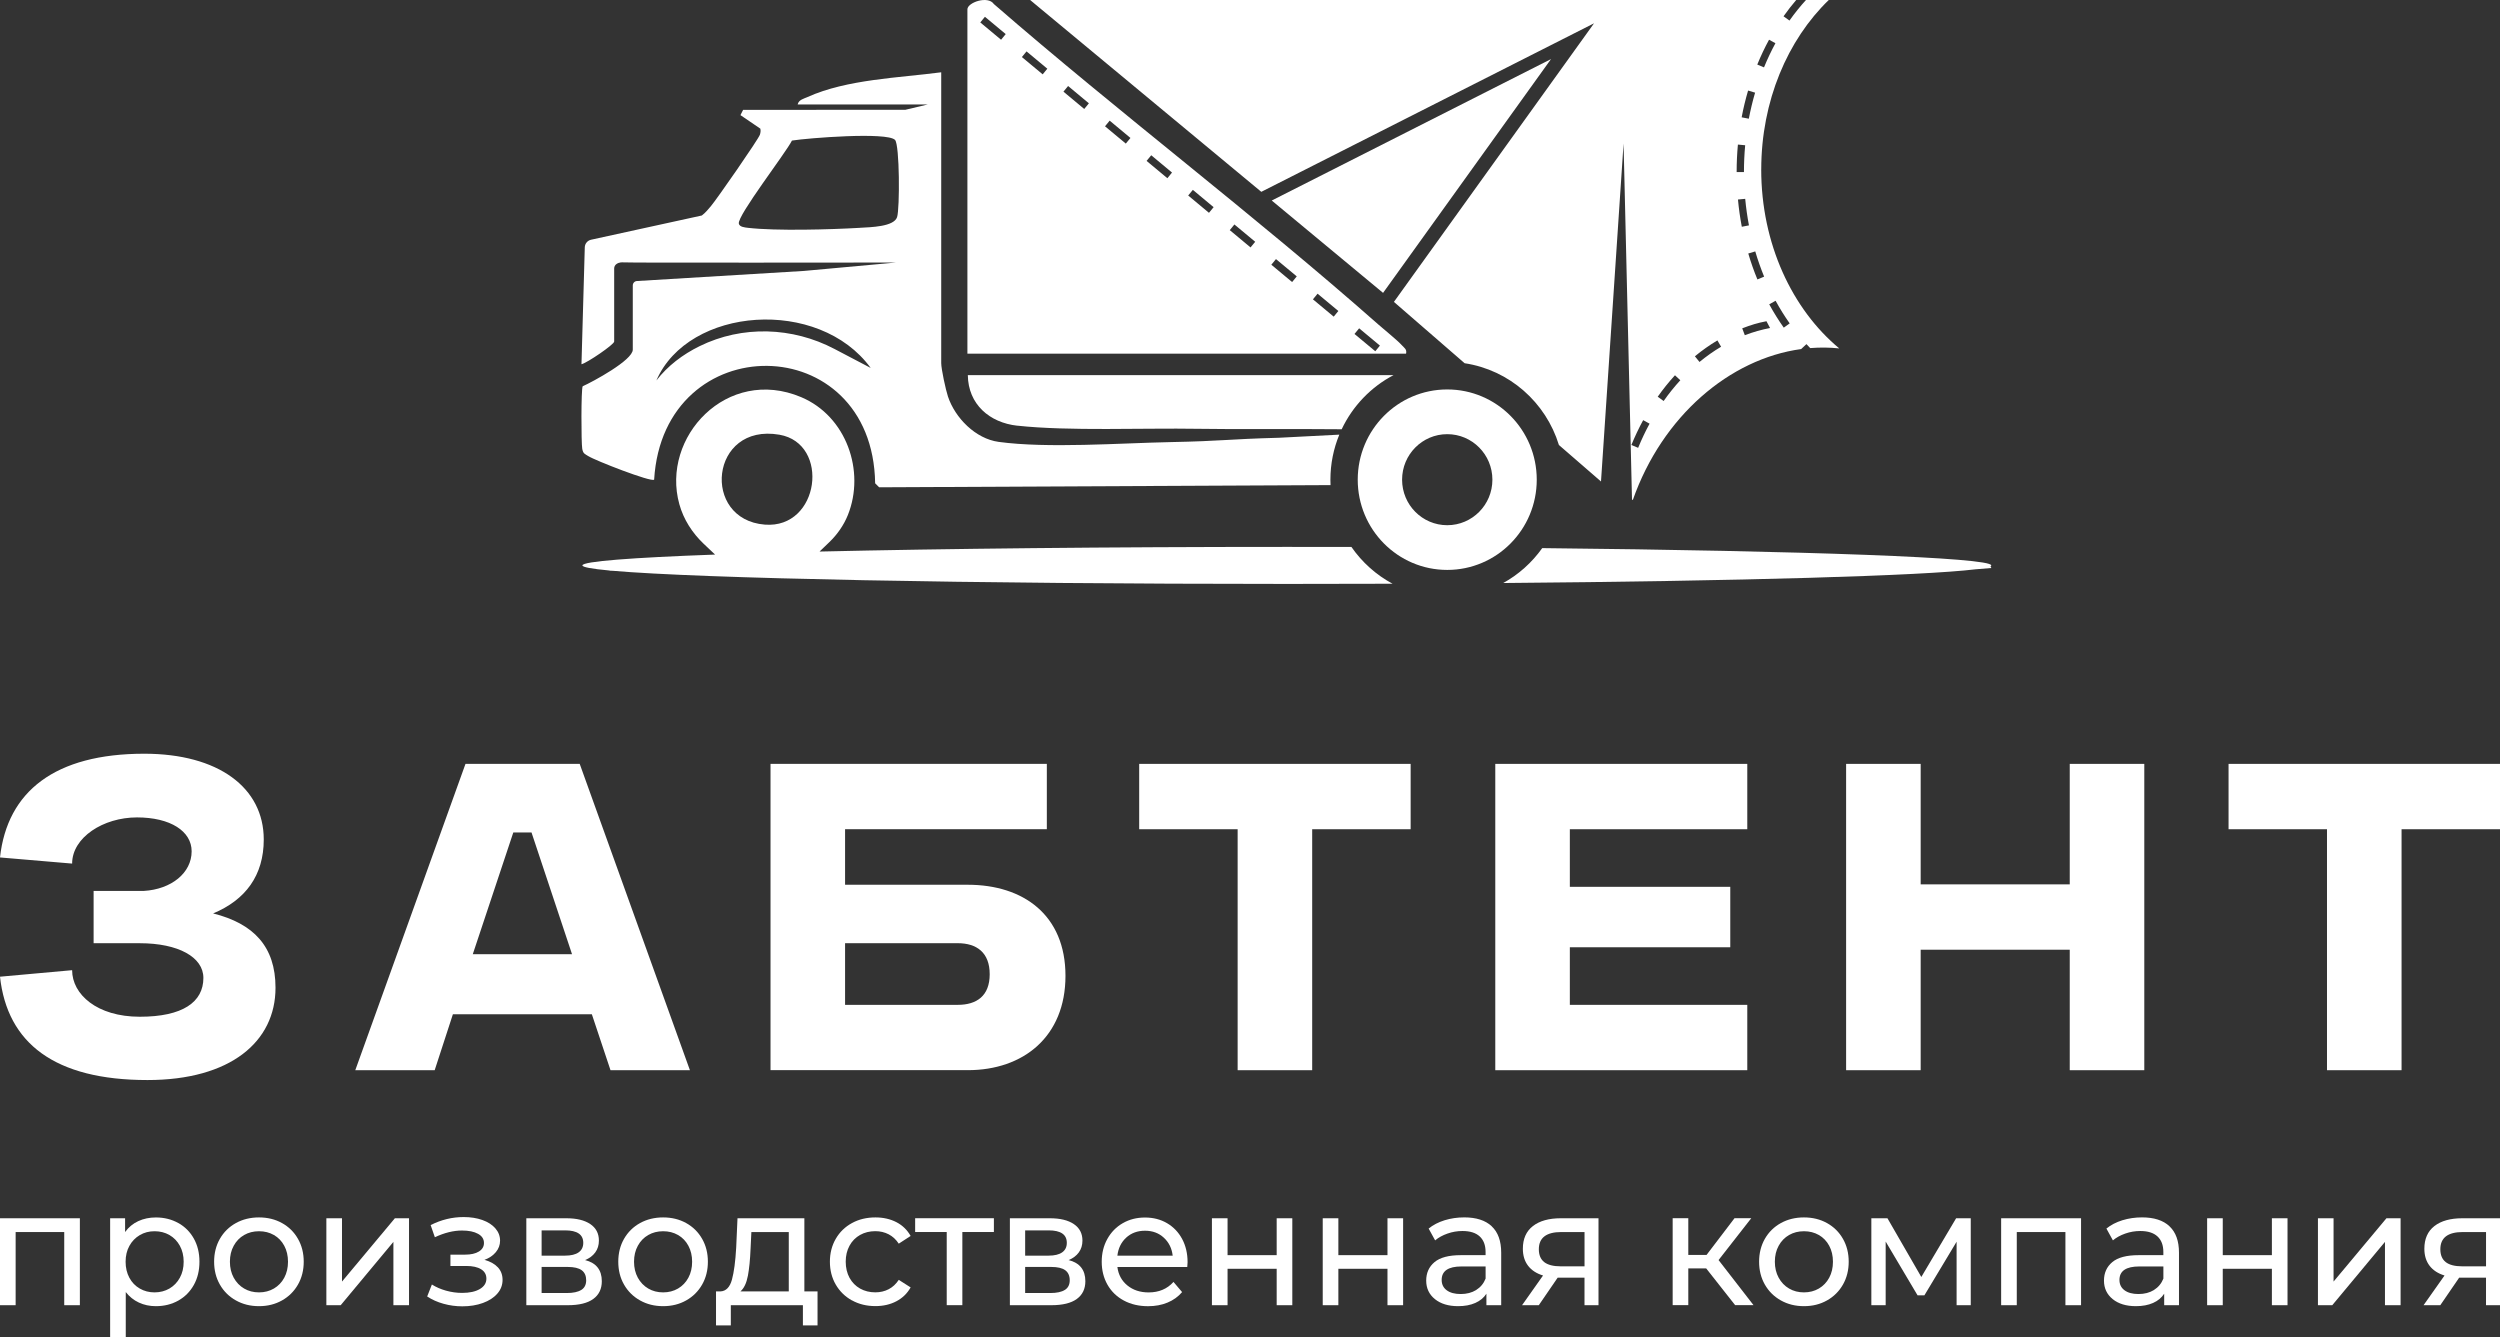 <?xml version="1.0" encoding="UTF-8"?> <svg xmlns="http://www.w3.org/2000/svg" width="273" height="146" viewBox="0 0 273 146" fill="none"><rect x="0" y="0" width="273" height="146" fill="#333333" stroke="none"/><path d="M10.219 97.289H15.706C18.713 97.109 20.927 95.325 20.927 92.963C20.927 90.777 18.626 89.261 14.954 89.261C11.282 89.261 7.876 91.447 7.876 94.303L0 93.633C0.797 86.409 6.015 82.306 15.751 82.306C23.847 82.306 28.802 86.007 28.802 91.673C28.802 95.597 26.812 98.272 23.273 99.746C27.697 100.86 30.086 103.36 30.086 107.862C30.086 113.749 25.176 117.941 16.104 117.941C5.973 117.941 0.797 113.926 0 106.656L7.876 105.944C7.876 108.574 10.575 111.028 15.265 111.028C19.955 111.028 22.21 109.424 22.21 106.79C22.21 104.516 19.468 103 15.265 103H10.222V97.292L10.219 97.289Z" fill="white"></path><path d="M38.797 116.866L50.831 83.416H63.305L75.339 116.866H66.666L64.63 110.756H49.456L47.467 116.866H38.794H38.797ZM51.628 104.199H62.466L58.042 90.908H56.052L51.628 104.199Z" fill="white"></path><path d="M114.314 83.416V90.552H92.282V96.615H105.687C111.747 96.615 116.35 99.915 116.35 106.561C116.35 113.206 111.747 116.862 105.687 116.862H84.141V83.413H114.314V83.416ZM92.282 102.997V109.73H104.582C106.662 109.73 108.075 108.75 108.075 106.385C108.075 104.019 106.659 102.997 104.582 102.997H92.282Z" fill="white"></path><path d="M135.15 90.552H124.4V83.416H154.042V90.552H143.291V116.866H135.15V90.552Z" fill="white"></path><path d="M163.285 83.416H190.803V90.552H171.426V96.841H188.946V103.441H171.426V109.73H190.803V116.866H163.285V83.416Z" fill="white"></path><path d="M226.016 103.709H209.737V116.866H201.596V83.416H209.737V96.573H226.016V83.416H234.157V116.866H226.016V103.709Z" fill="white"></path><path d="M254.108 90.552H243.358V83.416H273V90.552H262.25V116.866H254.108V90.552Z" fill="white"></path><path d="M8.722 133.034V142.528H7.015V134.539H1.707V142.528H0V133.034H8.722Z" fill="white"></path><path d="M19.472 133.552C20.196 133.958 20.759 134.525 21.168 135.255C21.577 135.985 21.78 136.824 21.78 137.779C21.78 138.735 21.577 139.581 21.168 140.314C20.759 141.047 20.192 141.618 19.472 142.024C18.748 142.429 17.933 142.634 17.02 142.634C16.346 142.634 15.727 142.503 15.164 142.239C14.601 141.978 14.125 141.594 13.733 141.093V146.001H12.027V133.034H13.66V134.539C14.037 134.014 14.52 133.616 15.097 133.348C15.678 133.08 16.318 132.946 17.017 132.946C17.93 132.946 18.745 133.15 19.468 133.556L19.472 133.552ZM18.503 140.709C18.982 140.427 19.364 140.036 19.64 139.528C19.92 139.02 20.056 138.438 20.056 137.783C20.056 137.127 19.916 136.545 19.64 136.038C19.36 135.53 18.982 135.139 18.503 134.864C18.024 134.589 17.482 134.451 16.877 134.451C16.272 134.451 15.748 134.592 15.268 134.871C14.789 135.153 14.408 135.544 14.132 136.045C13.852 136.545 13.716 137.127 13.716 137.783C13.716 138.438 13.852 139.02 14.125 139.528C14.398 140.036 14.775 140.43 15.261 140.709C15.748 140.991 16.286 141.128 16.877 141.128C17.468 141.128 18.024 140.987 18.503 140.709Z" fill="white"></path><path d="M25.76 142.006C25.015 141.59 24.431 141.012 24.011 140.278C23.592 139.545 23.382 138.71 23.382 137.779C23.382 136.848 23.592 136.016 24.011 135.279C24.431 134.546 25.015 133.971 25.76 133.559C26.505 133.146 27.348 132.942 28.281 132.942C29.215 132.942 30.054 133.146 30.796 133.559C31.537 133.971 32.118 134.542 32.537 135.279C32.957 136.013 33.167 136.848 33.167 137.779C33.167 138.71 32.957 139.542 32.537 140.278C32.118 141.012 31.537 141.59 30.796 142.006C30.054 142.425 29.218 142.633 28.281 142.633C27.344 142.633 26.505 142.425 25.76 142.006ZM29.911 140.708C30.39 140.426 30.768 140.035 31.041 139.527C31.313 139.02 31.45 138.438 31.45 137.782C31.45 137.127 31.313 136.545 31.041 136.037C30.768 135.53 30.394 135.138 29.911 134.863C29.432 134.588 28.89 134.451 28.285 134.451C27.68 134.451 27.138 134.588 26.659 134.863C26.18 135.138 25.798 135.53 25.522 136.037C25.242 136.545 25.106 137.127 25.106 137.782C25.106 138.438 25.246 139.02 25.522 139.527C25.802 140.035 26.18 140.43 26.659 140.708C27.138 140.991 27.68 141.128 28.285 141.128C28.89 141.128 29.432 140.987 29.911 140.708Z" fill="white"></path><path d="M35.639 133.034H37.346V139.947L43.12 133.034H44.665V142.528H42.959V135.614L37.203 142.528H35.639V133.034Z" fill="white"></path><path d="M54.366 138.389C54.709 138.759 54.88 139.217 54.88 139.767C54.88 140.317 54.692 140.829 54.31 141.262C53.933 141.699 53.408 142.038 52.737 142.285C52.069 142.528 51.317 142.651 50.488 142.651C49.789 142.651 49.107 142.56 48.435 142.373C47.767 142.189 47.169 141.921 46.648 141.576L47.162 140.268C47.613 140.554 48.127 140.779 48.708 140.941C49.289 141.104 49.876 141.185 50.467 141.185C51.271 141.185 51.915 141.044 52.394 140.765C52.873 140.483 53.114 140.106 53.114 139.626C53.114 139.186 52.922 138.844 52.537 138.604C52.153 138.364 51.611 138.244 50.911 138.244H49.187V137.007H50.785C51.425 137.007 51.929 136.894 52.296 136.665C52.663 136.439 52.849 136.129 52.849 135.734C52.849 135.304 52.632 134.969 52.202 134.733C51.768 134.493 51.188 134.373 50.453 134.373C49.516 134.373 48.53 134.617 47.487 135.107L47.026 133.781C48.173 133.196 49.376 132.903 50.632 132.903C51.39 132.903 52.069 133.009 52.674 133.224C53.279 133.439 53.751 133.742 54.094 134.137C54.436 134.532 54.608 134.98 54.608 135.48C54.608 135.946 54.454 136.365 54.146 136.735C53.838 137.106 53.422 137.388 52.901 137.578C53.527 137.744 54.013 138.015 54.359 138.385L54.366 138.389Z" fill="white"></path><path d="M65.718 139.912C65.718 140.747 65.407 141.393 64.784 141.847C64.162 142.302 63.235 142.528 62.004 142.528H57.475V133.034H61.847C62.959 133.034 63.83 133.245 64.459 133.668C65.085 134.091 65.4 134.691 65.4 135.47C65.4 135.97 65.267 136.404 65.001 136.767C64.735 137.13 64.365 137.409 63.889 137.599C65.11 137.909 65.718 138.681 65.718 139.908V139.912ZM59.144 137.116H61.703C62.354 137.116 62.85 136.996 63.186 136.757C63.525 136.517 63.693 136.171 63.693 135.717C63.693 134.811 63.029 134.356 61.703 134.356H59.144V137.113V137.116ZM63.48 140.86C63.837 140.635 64.011 140.282 64.011 139.803C64.011 139.323 63.847 138.949 63.522 138.71C63.197 138.47 62.683 138.35 61.987 138.35H59.144V141.199H61.878C62.588 141.199 63.123 141.086 63.476 140.857L63.48 140.86Z" fill="white"></path><path d="M69.894 142.006C69.149 141.59 68.565 141.012 68.145 140.278C67.725 139.545 67.516 138.71 67.516 137.779C67.516 136.848 67.725 136.016 68.145 135.279C68.565 134.546 69.149 133.971 69.894 133.559C70.638 133.146 71.481 132.942 72.415 132.942C73.349 132.942 74.188 133.146 74.93 133.559C75.671 133.971 76.251 134.542 76.671 135.279C77.091 136.013 77.301 136.848 77.301 137.779C77.301 138.71 77.091 139.542 76.671 140.278C76.251 141.012 75.671 141.59 74.93 142.006C74.188 142.425 73.352 142.633 72.415 142.633C71.478 142.633 70.638 142.425 69.894 142.006ZM74.041 140.708C74.52 140.426 74.898 140.035 75.171 139.527C75.444 139.02 75.58 138.438 75.58 137.782C75.58 137.127 75.444 136.545 75.171 136.037C74.898 135.53 74.524 135.138 74.041 134.863C73.562 134.588 73.02 134.451 72.415 134.451C71.81 134.451 71.268 134.588 70.789 134.863C70.31 135.138 69.929 135.53 69.652 136.037C69.373 136.545 69.236 137.127 69.236 137.782C69.236 138.438 69.376 139.02 69.652 139.527C69.932 140.035 70.31 140.43 70.789 140.708C71.268 140.991 71.81 141.128 72.415 141.128C73.02 141.128 73.562 140.987 74.041 140.708Z" fill="white"></path><path d="M89.275 141.022V144.731H87.677V142.528H79.805V144.731H78.189V141.022H78.685C79.29 140.987 79.703 140.557 79.93 139.732C80.154 138.907 80.308 137.744 80.392 136.238L80.535 133.034H87.837V141.022H89.275ZM81.665 139.33C81.518 140.113 81.249 140.677 80.857 141.022H86.134V134.539H82.05L81.962 136.365C81.913 137.56 81.815 138.548 81.668 139.33H81.665Z" fill="white"></path><path d="M93.034 142.006C92.282 141.59 91.691 141.012 91.265 140.278C90.838 139.545 90.625 138.71 90.625 137.779C90.625 136.848 90.838 136.016 91.265 135.279C91.691 134.542 92.279 133.971 93.034 133.559C93.786 133.146 94.643 132.942 95.601 132.942C96.454 132.942 97.213 133.115 97.885 133.46C98.553 133.806 99.07 134.31 99.441 134.966L98.144 135.808C97.846 135.353 97.479 135.015 97.042 134.786C96.605 134.56 96.119 134.444 95.584 134.444C94.968 134.444 94.412 134.581 93.922 134.856C93.429 135.131 93.045 135.523 92.768 136.03C92.489 136.538 92.352 137.12 92.352 137.775C92.352 138.431 92.492 139.03 92.768 139.538C93.048 140.046 93.433 140.437 93.922 140.712C94.412 140.987 94.968 141.124 95.584 141.124C96.115 141.124 96.601 141.012 97.042 140.783C97.479 140.557 97.846 140.215 98.144 139.76L99.441 140.585C99.074 141.241 98.556 141.745 97.885 142.098C97.217 142.45 96.454 142.626 95.601 142.626C94.643 142.626 93.786 142.418 93.034 141.999V142.006Z" fill="white"></path><path d="M108.537 134.536H105.089V142.524H103.382V134.536H99.934V133.03H108.533V134.536H108.537Z" fill="white"></path><path d="M118.521 139.912C118.521 140.747 118.21 141.393 117.588 141.847C116.965 142.302 116.038 142.528 114.807 142.528H110.279V133.034H114.65C115.762 133.034 116.633 133.245 117.262 133.668C117.888 134.091 118.203 134.691 118.203 135.47C118.203 135.97 118.07 136.404 117.804 136.767C117.539 137.13 117.168 137.409 116.692 137.599C117.913 137.909 118.521 138.681 118.521 139.908V139.912ZM111.947 137.116H114.507C115.157 137.116 115.654 136.996 115.989 136.757C116.329 136.517 116.496 136.171 116.496 135.717C116.496 134.811 115.832 134.356 114.507 134.356H111.947V137.113V137.116ZM116.283 140.86C116.64 140.635 116.815 140.282 116.815 139.803C116.815 139.323 116.65 138.949 116.325 138.71C116 138.47 115.486 138.35 114.79 138.35H111.947V141.199H114.681C115.391 141.199 115.926 141.086 116.28 140.857L116.283 140.86Z" fill="white"></path><path d="M129.66 138.354H122.018C122.123 139.189 122.49 139.863 123.109 140.37C123.732 140.878 124.505 141.132 125.428 141.132C126.554 141.132 127.46 140.751 128.145 139.986L129.086 141.096C128.659 141.597 128.128 141.981 127.495 142.242C126.862 142.507 126.152 142.637 125.372 142.637C124.375 142.637 123.494 142.433 122.725 142.02C121.955 141.608 121.361 141.033 120.938 140.293C120.518 139.552 120.308 138.717 120.308 137.786C120.308 136.855 120.511 136.037 120.92 135.297C121.329 134.557 121.892 133.982 122.609 133.57C123.326 133.157 124.134 132.953 125.033 132.953C125.932 132.953 126.736 133.157 127.439 133.57C128.142 133.982 128.694 134.557 129.09 135.297C129.485 136.037 129.684 136.884 129.684 137.839C129.684 137.969 129.674 138.142 129.649 138.357L129.66 138.354ZM122.987 135.145C122.438 135.646 122.113 136.305 122.018 137.116H128.058C127.963 136.316 127.642 135.664 127.089 135.156C126.54 134.648 125.855 134.395 125.036 134.395C124.218 134.395 123.536 134.645 122.984 135.145H122.987Z" fill="white"></path><path d="M132.342 133.034H134.049V137.063H139.413V133.034H141.12V142.528H139.413V138.551H134.049V142.528H132.342V133.034Z" fill="white"></path><path d="M144.442 133.034H146.149V137.063H151.513V133.034H153.22V142.528H151.513V138.551H146.149V142.528H144.442V133.034Z" fill="white"></path><path d="M162.893 133.912C163.585 134.557 163.931 135.519 163.931 136.795V142.528H162.316V141.273C162.033 141.713 161.627 142.052 161.099 142.284C160.571 142.517 159.948 142.633 159.224 142.633C158.172 142.633 157.325 142.376 156.692 141.865C156.059 141.35 155.741 140.677 155.741 139.841C155.741 139.006 156.042 138.332 156.647 137.825C157.252 137.317 158.21 137.063 159.525 137.063H162.225V136.721C162.225 135.981 162.012 135.413 161.585 135.019C161.158 134.624 160.532 134.426 159.7 134.426C159.144 134.426 158.598 134.518 158.067 134.705C157.535 134.892 157.084 135.138 156.717 135.449L156.007 134.158C156.493 133.763 157.074 133.464 157.749 133.252C158.424 133.044 159.14 132.938 159.899 132.938C161.204 132.938 162.2 133.259 162.893 133.904V133.912ZM161.197 140.867C161.669 140.575 162.015 140.159 162.228 139.623V138.297H159.599C158.154 138.297 157.43 138.787 157.43 139.767C157.43 140.243 157.612 140.62 157.979 140.895C158.347 141.17 158.857 141.308 159.508 141.308C160.158 141.308 160.721 141.163 161.197 140.871V140.867Z" fill="white"></path><path d="M174.556 133.034V142.528H173.028V139.521H170.097L168.037 142.528H166.208L168.499 139.284C167.789 139.069 167.243 138.713 166.866 138.22C166.488 137.726 166.296 137.106 166.296 136.365C166.296 135.279 166.663 134.451 167.397 133.883C168.132 133.316 169.146 133.034 170.436 133.034H174.559H174.556ZM168.632 137.825C169.027 138.128 169.625 138.283 170.419 138.283H173.031V134.539H170.492C168.859 134.539 168.041 135.167 168.041 136.418C168.041 137.053 168.24 137.518 168.635 137.825H168.632Z" fill="white"></path><path d="M186.317 138.512H184.362V142.524H182.655V133.03H184.362V137.042H186.352L189.408 133.03H191.237L187.667 137.599L191.485 142.524H189.478L186.317 138.512Z" fill="white"></path><path d="M194.472 142.006C193.727 141.59 193.143 141.012 192.723 140.278C192.304 139.545 192.094 138.71 192.094 137.779C192.094 136.848 192.304 136.016 192.723 135.279C193.143 134.546 193.727 133.971 194.472 133.559C195.217 133.146 196.06 132.942 196.993 132.942C197.927 132.942 198.766 133.146 199.508 133.559C200.249 133.971 200.83 134.542 201.249 135.279C201.669 136.013 201.879 136.848 201.879 137.779C201.879 138.71 201.669 139.542 201.249 140.278C200.83 141.012 200.249 141.59 199.508 142.006C198.766 142.425 197.931 142.633 196.993 142.633C196.056 142.633 195.217 142.425 194.472 142.006ZM198.62 140.708C199.099 140.426 199.476 140.035 199.749 139.527C200.022 139.02 200.158 138.438 200.158 137.782C200.158 137.127 200.022 136.545 199.749 136.037C199.476 135.53 199.102 135.138 198.62 134.863C198.14 134.588 197.598 134.451 196.993 134.451C196.388 134.451 195.846 134.588 195.367 134.863C194.888 135.138 194.507 135.53 194.231 136.037C193.951 136.545 193.814 137.127 193.814 137.782C193.814 138.438 193.954 139.02 194.231 139.527C194.51 140.035 194.888 140.43 195.367 140.708C195.846 140.991 196.388 141.128 196.993 141.128C197.598 141.128 198.14 140.987 198.62 140.708Z" fill="white"></path><path d="M215.206 133.034V142.528H213.661V135.597L210.143 141.452H209.398L205.915 135.579V142.528H204.351V133.034H206.11L209.807 139.447L213.608 133.034H215.206Z" fill="white"></path><path d="M227.251 133.034V142.528H225.544V134.539H220.232V142.528H218.525V133.034H227.247H227.251Z" fill="white"></path><path d="M236.906 133.912C237.599 134.557 237.945 135.519 237.945 136.795V142.528H236.329V141.273C236.046 141.713 235.64 142.052 235.112 142.284C234.584 142.517 233.962 142.633 233.238 142.633C232.185 142.633 231.339 142.376 230.706 141.865C230.073 141.35 229.754 140.677 229.754 139.841C229.754 139.006 230.055 138.332 230.66 137.825C231.265 137.317 232.223 137.063 233.538 137.063H236.238V136.721C236.238 135.981 236.025 135.413 235.598 135.019C235.172 134.624 234.546 134.426 233.713 134.426C233.157 134.426 232.612 134.518 232.08 134.705C231.549 134.892 231.097 135.138 230.73 135.449L230.02 134.158C230.506 133.763 231.087 133.464 231.762 133.252C232.437 133.044 233.154 132.938 233.913 132.938C235.217 132.938 236.214 133.259 236.906 133.904V133.912ZM235.21 140.867C235.682 140.575 236.028 140.159 236.242 139.623V138.297H233.612C232.168 138.297 231.444 138.787 231.444 139.767C231.444 140.243 231.625 140.62 231.993 140.895C232.36 141.17 232.87 141.308 233.521 141.308C234.171 141.308 234.734 141.163 235.21 140.871V140.867Z" fill="white"></path><path d="M241.019 133.034H242.725V137.063H248.09V133.034H249.797V142.528H248.09V138.551H242.725V142.528H241.019V133.034Z" fill="white"></path><path d="M253.119 133.034H254.825V139.947L260.599 133.034H262.145V142.528H260.438V135.614L254.682 142.528H253.119V133.034Z" fill="white"></path><path d="M273 133.034V142.528H271.472V139.521H268.541L266.481 142.528H264.652L266.943 139.284C266.233 139.069 265.687 138.713 265.31 138.22C264.932 137.726 264.74 137.106 264.74 136.365C264.74 135.279 265.107 134.451 265.841 133.883C266.576 133.316 267.59 133.034 268.88 133.034H273.003H273ZM267.076 137.825C267.471 138.128 268.069 138.283 268.863 138.283H271.475V134.539H268.936C267.303 134.539 266.485 135.167 266.485 136.418C266.485 137.053 266.684 137.518 267.079 137.825H267.076Z" fill="white"></path><path d="M158.039 42.528C152.639 42.528 148.264 46.938 148.264 52.382C148.264 57.825 152.639 62.235 158.039 62.235C163.438 62.235 167.813 57.825 167.813 52.382C167.813 46.938 163.438 42.528 158.039 42.528ZM158.039 57.352C155.315 57.352 153.108 55.128 153.108 52.382C153.108 49.635 155.315 47.411 158.039 47.411C160.763 47.411 162.97 49.635 162.97 52.382C162.97 55.128 160.763 57.352 158.039 57.352Z" fill="white"></path><path d="M111.093 46.483C116.762 47.097 124.83 46.723 130.786 46.825C135.164 46.899 141.123 46.818 146.512 46.875C147.712 44.336 149.712 42.253 152.181 40.962H105.687C105.725 44.149 108.054 46.155 111.093 46.487V46.483Z" fill="white"></path><path d="M64.253 49.811C64.931 50.263 71.135 52.685 71.432 52.378C72.433 35.667 95.307 35.826 95.566 52.776L96.003 53.213L145.295 52.974C145.285 52.78 145.281 52.582 145.281 52.385C145.281 50.643 145.628 48.979 146.253 47.463L139.693 47.802C133.874 47.96 133.636 48.161 127.806 48.278C122.319 48.387 114.363 48.983 109.048 48.253C106.533 47.908 104.302 45.655 103.515 43.296C103.274 42.57 102.781 40.3 102.781 39.647V7.894C98.165 8.503 92.482 8.655 88.187 10.594C87.781 10.777 87.222 10.887 87.103 11.405H101.326L98.864 11.99L81.147 11.997L80.857 12.572L83.029 14.049C83.085 14.271 83.05 14.486 82.983 14.705C82.837 15.188 78.255 21.777 77.643 22.496C77.329 22.866 77.031 23.24 76.64 23.532L64.54 26.18C64.151 26.265 63.868 26.607 63.858 27.009L63.497 39.774C64.095 39.644 67.068 37.617 67.068 37.299V29.318C67.068 29.124 67.159 28.944 67.316 28.835L67.327 28.828C67.627 28.613 67.984 28.648 68.072 28.651C68.586 28.683 74.594 28.683 82.903 28.68L97.839 28.669C94.489 28.976 91.135 29.279 87.785 29.586L69.547 30.689C69.296 30.703 69.1 30.915 69.1 31.169V38.181C69.1 39.334 64.725 41.692 63.63 42.179C63.448 42.468 63.466 48.38 63.581 49.011C63.683 49.557 63.858 49.557 64.239 49.811H64.253ZM93.898 24.879C90.681 25.066 84.76 25.235 81.679 24.879C81.354 24.84 80.749 24.791 80.679 24.417C80.511 23.536 85.802 16.714 86.481 15.35C88.236 15.071 96.856 14.391 97.734 15.276C98.248 15.794 98.262 22.785 97.962 23.709C97.619 24.766 95.08 24.809 93.894 24.876L93.898 24.879ZM95.091 40.187L91.128 38.107C86.537 35.695 81.06 35.512 76.405 37.797C74.552 38.706 72.912 39.951 71.677 41.548C75.164 33.485 89.415 32.406 95.087 40.19L95.091 40.187Z" fill="white"></path><path d="M147.579 59.728C145.253 59.721 142.903 59.721 140.525 59.721C120.945 59.721 103.074 59.915 89.495 60.229L90.565 59.2C91.433 58.364 92.135 57.363 92.587 56.242C94.507 51.461 92.433 45.45 87.484 43.367C79.392 39.958 72.142 47.742 74.185 55.064C74.646 56.725 75.597 58.202 76.842 59.383L78.087 60.56C68.97 60.892 63.599 61.301 63.599 61.742C63.599 61.932 64.613 62.119 66.508 62.295L66.648 62.323C66.729 62.323 66.813 62.327 66.893 62.33C76.465 63.162 105.809 63.765 140.525 63.765C144.449 63.765 148.303 63.758 152.069 63.744C150.275 62.782 148.736 61.4 147.579 59.732V59.728ZM83.519 57.289C76.545 56.739 77.524 46.162 85.11 47.47C90.681 48.429 89.52 57.761 83.519 57.289Z" fill="white"></path><path d="M217.448 61.742C217.448 60.885 197.109 60.152 168.411 59.855C167.296 61.424 165.841 62.732 164.152 63.666C190.038 63.448 209.933 62.877 215.727 62.168C216.301 62.126 216.875 62.077 217.448 62.027C217.441 61.957 217.406 61.897 217.354 61.84C217.417 61.809 217.448 61.773 217.448 61.738V61.742Z" fill="white"></path><path d="M151.031 31.983L138.875 21.897L169.37 6.452L151.031 31.983Z" fill="white"></path><path d="M192.328 18.509C192.328 11.024 195.206 4.347 199.7 0H197.214C196.577 0.695 195.972 1.452 195.409 2.246L194.762 1.78C195.199 1.16 195.664 0.564 196.147 0H112.489L137.734 20.948L174.07 2.545L152.216 32.967L159.938 39.665C164.82 40.402 168.806 43.938 170.233 48.595L174.829 52.579L177.294 15.667L178.214 54.539L178.301 54.609C181.522 45.433 188.89 39.182 196.686 38.117L197.263 37.578C197.399 37.726 197.539 37.87 197.675 38.011C198.731 37.927 199.791 37.934 200.847 38.047C195.699 33.767 192.325 26.61 192.325 18.505L192.328 18.509ZM178.882 48.902L178.147 48.595C178.529 47.661 178.962 46.748 179.434 45.88L180.134 46.265C179.676 47.107 179.256 47.996 178.885 48.902H178.882ZM181.669 43.79L181.022 43.324C181.606 42.496 182.239 41.706 182.907 40.98L183.491 41.523C182.847 42.224 182.235 42.986 181.672 43.786L181.669 43.79ZM193.178 4.336L193.877 4.721C193.419 5.563 193 6.452 192.629 7.358L191.895 7.051C192.276 6.117 192.709 5.204 193.181 4.336H193.178ZM192.643 30.21L191.909 30.516C191.531 29.6 191.195 28.648 190.912 27.682L191.674 27.453C191.95 28.391 192.279 29.318 192.643 30.21ZM190.894 9.889L191.657 10.118C191.384 11.042 191.157 12.001 190.971 12.963L190.188 12.812C190.373 11.824 190.611 10.841 190.891 9.889H190.894ZM185.586 39.528L185.082 38.907C185.869 38.258 186.694 37.677 187.541 37.172L187.943 37.864C187.131 38.346 186.338 38.904 185.582 39.528H185.586ZM189.642 18.762C189.642 17.768 189.688 16.767 189.779 15.787L190.573 15.861C190.485 16.817 190.44 17.793 190.44 18.762V18.787H189.642V18.762ZM189.782 21.787L190.576 21.713C190.667 22.686 190.807 23.663 190.985 24.611L190.205 24.763C190.02 23.79 189.877 22.789 189.786 21.787H189.782ZM190.534 36.605L190.251 35.854C191.195 35.491 191.923 35.262 192.898 35.078L193.29 35.819C192.36 35.995 191.433 36.259 190.534 36.605ZM194.79 35.783C194.22 34.98 193.685 34.119 193.199 33.231L193.895 32.843C194.364 33.703 194.881 34.535 195.434 35.315L194.787 35.78L194.79 35.783Z" fill="white"></path><path d="M153.115 37.733C152.534 37.099 151.219 36.059 150.485 35.41C136.85 23.374 122.267 12.371 108.533 0.444C107.883 -0.518 105.641 0.279 105.641 1.016V38.622H153.542C153.643 38.149 153.381 38.026 153.115 37.733ZM109.317 4.34L107.047 2.45L107.554 1.833L109.824 3.723L109.317 4.34ZM113.86 8.119L111.59 6.23L112.097 5.613L114.367 7.502L113.86 8.119ZM118.399 11.899L116.129 10.009L116.636 9.392L118.906 11.282L118.399 11.899ZM122.938 15.681L120.668 13.792L121.176 13.175L123.445 15.065L122.938 15.681ZM127.477 19.461L125.208 17.571L125.715 16.954L127.984 18.844L127.477 19.461ZM132.02 23.24L129.751 21.35L130.258 20.733L132.527 22.623L132.02 23.24ZM136.559 27.019L134.29 25.13L134.797 24.513L137.067 26.402L136.559 27.019ZM141.099 30.799L138.829 28.909L139.336 28.292L141.606 30.182L141.099 30.799ZM145.641 34.578L143.372 32.688L143.879 32.071L146.149 33.961L145.641 34.578ZM150.181 38.357L147.911 36.468L148.418 35.851L150.688 37.74L150.181 38.357Z" fill="white"></path></svg> 
